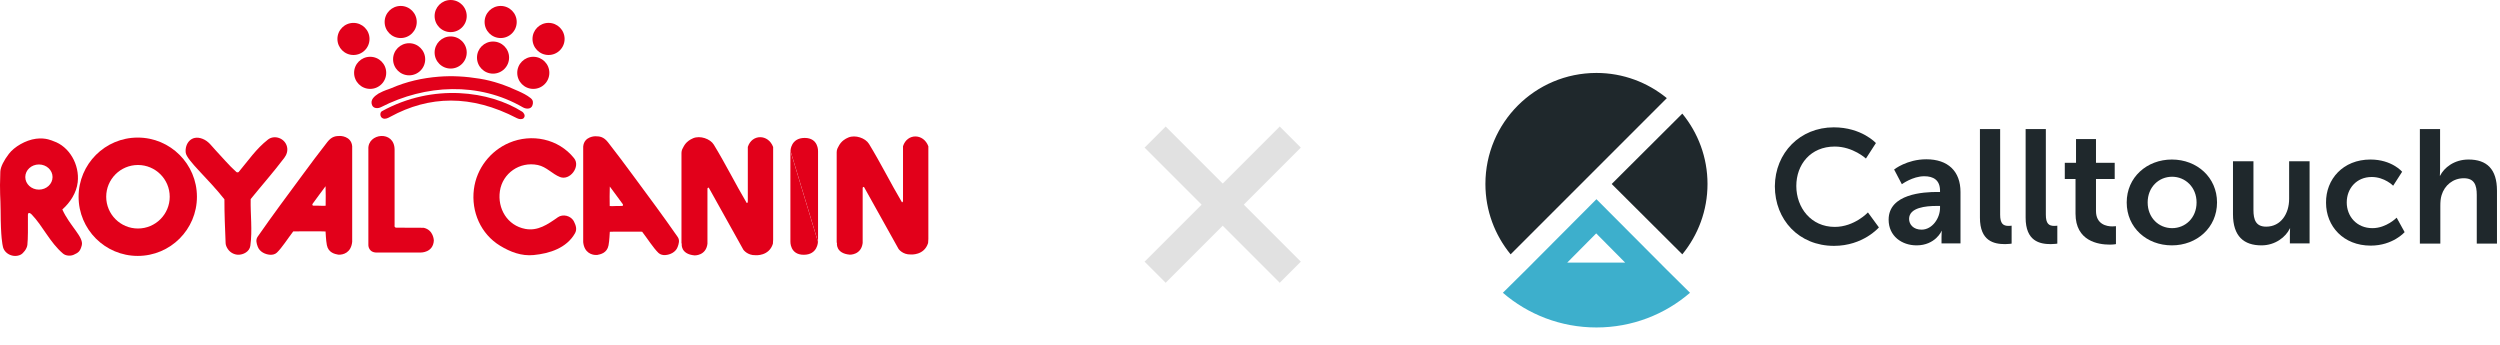 <?xml version="1.0" encoding="UTF-8"?> <svg xmlns="http://www.w3.org/2000/svg" width="377" height="52" viewBox="0 0 377 52" fill="none"> <path d="M253.692 38.355C256.062 35.458 257.492 31.771 257.492 27.744C257.492 23.718 256.062 20.031 253.692 17.133L243.043 27.744L253.692 38.355Z" fill="#1F282C"></path> <path d="M251.354 40.689L240.743 30.04L230.132 40.689L226.633 44.15C230.433 47.424 235.363 49.381 240.743 49.381C246.124 49.381 251.053 47.424 254.854 44.15L251.354 40.689ZM240.706 35.195L245.071 39.597H236.341L240.706 35.195Z" fill="#3DAFCC"></path> <path d="M240.744 11C231.488 11 224 18.488 224 27.744C224 31.771 225.43 35.458 227.8 38.355L251.356 14.8C248.458 12.43 244.771 11 240.744 11Z" fill="#1F282C"></path> <path d="M276.529 19.203C280.743 19.203 282.888 21.574 282.888 21.574L281.383 23.907C281.383 23.907 279.426 22.1 276.679 22.1C273.029 22.1 270.884 24.81 270.884 28.046C270.884 31.319 273.104 34.217 276.679 34.217C279.652 34.217 281.684 32.034 281.684 32.034L283.339 34.292C283.339 34.292 280.969 37.076 276.566 37.076C271.298 37.076 267.648 33.163 267.648 28.083C267.686 23.041 271.449 19.203 276.529 19.203Z" fill="#1F282C"></path> <path d="M292.142 28.949H292.556V28.761C292.556 27.143 291.54 26.578 290.185 26.578C288.417 26.578 286.799 27.782 286.799 27.782L285.633 25.562C285.633 25.562 287.552 24.02 290.487 24.02C293.76 24.02 295.642 25.826 295.642 28.949V36.7H292.782V35.684C292.782 35.195 292.819 34.819 292.819 34.819H292.782C292.819 34.819 291.841 37.001 289.019 37.001C286.799 37.001 284.805 35.609 284.805 33.126C284.805 29.212 290.11 28.949 292.142 28.949ZM289.772 34.631C291.39 34.631 292.556 32.9 292.556 31.357V31.056H292.029C290.449 31.056 287.89 31.282 287.89 33.013C287.89 33.84 288.53 34.631 289.772 34.631Z" fill="#1F282C"></path> <path d="M298.574 19.466H301.622V32.373C301.622 33.727 302.074 34.066 302.901 34.066C303.127 34.066 303.353 34.029 303.353 34.029V36.738C303.353 36.738 302.901 36.813 302.375 36.813C300.681 36.813 298.574 36.361 298.574 32.824V19.466Z" fill="#1F282C"></path> <path d="M305.465 19.466H308.513V32.373C308.513 33.727 308.964 34.066 309.792 34.066C310.018 34.066 310.244 34.029 310.244 34.029V36.738C310.244 36.738 309.792 36.813 309.265 36.813C307.572 36.813 305.465 36.361 305.465 32.824V19.466Z" fill="#1F282C"></path> <path d="M312.989 26.992H311.371V24.546H313.064V20.972H316.075V24.546H318.897V26.992H316.075V31.808C316.075 33.84 317.693 34.141 318.52 34.141C318.859 34.141 319.085 34.104 319.085 34.104V36.813C319.085 36.813 318.709 36.888 318.144 36.888C316.413 36.888 312.989 36.361 312.989 32.222V26.992Z" fill="#1F282C"></path> <path d="M327.518 24.057C331.318 24.057 334.328 26.766 334.328 30.529C334.328 34.329 331.28 37.001 327.518 37.001C323.717 37.001 320.707 34.329 320.707 30.529C320.707 26.729 323.755 24.057 327.518 24.057ZM327.555 34.405C329.55 34.405 331.243 32.862 331.243 30.529C331.243 28.234 329.55 26.653 327.555 26.653C325.523 26.653 323.868 28.234 323.868 30.529C323.868 32.824 325.523 34.405 327.555 34.405Z" fill="#1F282C"></path> <path d="M336.734 24.32H339.82V31.658C339.82 33.163 340.196 34.179 341.739 34.179C343.959 34.179 345.201 32.222 345.201 30.002V24.32H348.286V36.7H345.314V35.308C345.314 34.819 345.351 34.442 345.351 34.442H345.314C344.712 35.722 343.131 37.001 341.024 37.001C338.39 37.001 336.734 35.647 336.734 32.298V24.32V24.32Z" fill="#1F282C"></path> <path d="M357.464 24.057C360.7 24.057 362.243 25.901 362.243 25.901L360.888 28.008C360.888 28.008 359.609 26.691 357.652 26.691C355.357 26.691 353.889 28.422 353.889 30.529C353.889 32.636 355.394 34.405 357.765 34.405C359.872 34.405 361.415 32.824 361.415 32.824L362.619 35.007C362.619 35.007 360.85 37.039 357.501 37.039C353.4 37.039 350.766 34.141 350.766 30.567C350.728 27.03 353.325 24.057 357.464 24.057Z" fill="#1F282C"></path> <path d="M364.879 19.466H367.964V25.449C367.964 26.051 367.927 26.503 367.927 26.503H367.964C368.566 25.299 370.072 24.057 372.254 24.057C375.001 24.057 376.544 25.487 376.544 28.761V36.738H373.496V29.4C373.496 27.895 373.119 26.879 371.539 26.879C369.921 26.879 368.642 27.933 368.19 29.438C368.04 29.927 368.002 30.454 368.002 31.056V36.738H364.917V19.466H364.879Z" fill="#1F282C"></path> <path d="M80.421 13.404C81.758 13.404 82.841 12.32 82.841 10.983C82.841 9.646 81.758 8.563 80.421 8.563C79.084 8.563 78 9.646 78 10.983C78 12.32 79.084 13.404 80.421 13.404Z" fill="#E2001A"></path> <path d="M82.722 8.292C84.058 8.292 85.142 7.209 85.142 5.872C85.142 4.535 84.058 3.451 82.722 3.451C81.385 3.451 80.301 4.535 80.301 5.872C80.301 7.209 81.385 8.292 82.722 8.292Z" fill="#E2001A"></path> <path d="M29.697 29.67C29.697 34.598 25.702 38.592 20.773 38.592C15.845 38.592 11.852 34.598 11.852 29.67C11.852 24.741 15.845 20.746 20.773 20.746C25.701 20.746 29.697 24.741 29.697 29.67ZM20.805 24.881C18.16 24.881 16.016 27.025 16.016 29.67C16.016 32.315 18.16 34.459 20.805 34.459C23.45 34.459 25.594 32.315 25.594 29.67C25.594 27.025 23.45 24.881 20.805 24.881Z" fill="#E2001A"></path> <path d="M102.806 36.761C102.806 36.761 102.576 38.325 104.748 38.514C104.748 38.514 106.461 38.579 106.684 36.759V28.438C106.687 28.346 106.844 28.238 106.896 28.324L112.096 37.653C112.096 37.653 112.703 38.531 113.951 38.484C113.951 38.484 115.962 38.659 116.553 36.759L116.59 36.152V22.169C115.86 20.2 113.392 20.19 112.77 22.159V30.353C112.77 30.353 112.782 30.641 112.607 30.61C110.915 27.753 109.428 24.746 107.643 21.816C107.101 20.927 105.58 20.405 104.534 20.841C103.439 21.298 103.149 22.001 102.978 22.318C102.978 22.318 102.766 22.638 102.766 23.052V36.662" fill="#E2001A"></path> <path d="M87.946 36.507V22.101C88.089 20.511 89.823 20.548 89.779 20.547C90.409 20.56 91.005 20.59 91.69 21.461C93.028 23.166 94.186 24.732 95.493 26.497C97.853 29.696 99.913 32.45 102.202 35.744C102.534 36.223 102.362 36.773 102.188 37.242C101.901 38.021 101.069 38.419 100.309 38.465C100.003 38.486 99.581 38.414 99.3 38.144C98.52 37.39 97.682 36.049 96.831 34.941C96.829 34.941 91.965 34.91 91.96 34.954C91.939 35.124 91.909 36.259 91.765 37.004C91.536 38.169 90.544 38.359 90.026 38.453C89.95 38.467 90.132 38.442 90.029 38.449C89.301 38.5 88.11 38.151 87.945 36.513L87.946 36.507ZM93.808 31.058C94.004 31.047 93.963 30.848 93.896 30.76C93.226 29.861 92.655 29.048 91.958 28.128C91.941 29.032 91.911 30.14 91.945 31.074C91.947 31.104 92.776 31.075 92.797 31.07C92.983 31.043 93.452 31.08 93.808 31.058Z" fill="#E2001A"></path> <path d="M126.212 36.651C126.212 36.651 125.98 38.215 128.153 38.405C128.153 38.405 129.866 38.469 130.09 36.647V28.326C130.093 28.236 130.248 28.128 130.302 28.214L135.503 37.541C135.503 37.541 136.109 38.421 137.355 38.374C137.355 38.374 139.368 38.549 139.958 36.647L139.996 36.041V22.058C139.265 20.09 136.799 20.079 136.174 22.048V30.242C136.174 30.242 136.189 30.529 136.013 30.498C134.32 27.642 132.833 24.635 131.049 21.707C130.508 20.817 128.985 20.295 127.937 20.732C126.845 21.187 126.554 21.891 126.383 22.206C126.383 22.206 126.172 22.526 126.172 22.942V36.551" fill="#E2001A"></path> <path d="M119.192 22.733V36.407C119.192 36.407 119.097 38.42 121.205 38.42C123.314 38.42 123.346 36.471 123.346 36.471" fill="#E2001A"></path> <path d="M123.361 36.487V22.814C123.361 22.814 123.456 20.799 121.347 20.799C119.239 20.799 119.207 22.748 119.207 22.748" fill="#E2001A"></path> <path d="M1.336 23.206C2.154 22.133 3.857 21.131 5.43 20.922C6.932 20.725 7.882 21.227 8.073 21.291C10.433 22.084 12.031 24.804 11.716 27.495C11.528 29.096 10.58 30.543 9.399 31.587C10.536 34.108 12.668 35.757 12.33 37.006C12.097 37.873 11.858 38.096 11.095 38.428C10.609 38.639 9.905 38.583 9.498 38.236C7.518 36.551 6.475 34.117 4.808 32.374C4.394 31.944 4.208 32.136 4.209 32.37C4.217 34.412 4.232 35.93 4.128 36.927C4.064 37.525 3.499 38.215 3.115 38.406C2.05 38.94 0.605 38.296 0.418 37.097C0.384 36.885 0.111 35.958 0.093 31.743C0.085 29.655 -0.079 29.197 0.049 25.887C0.08 25.156 0.592 24.182 1.336 23.206ZM5.87 28.595C7.005 28.595 7.925 27.747 7.925 26.698C7.925 25.65 7.005 24.801 5.87 24.801C4.734 24.801 3.813 25.65 3.813 26.698C3.813 27.747 4.734 28.595 5.87 28.595Z" fill="#E2001A"></path> <path d="M58.874 17.601C58.533 17.788 58.142 18.004 57.751 17.858C57.26 17.674 57.262 16.953 57.583 16.776C65.347 12.49 73.871 13.749 78.766 16.854C78.879 16.924 79.341 17.399 78.98 17.801C78.794 18.013 78.347 18.027 77.963 17.827C71.022 14.213 64.706 14.426 58.874 17.601Z" fill="#E2001A"></path> <path d="M59.01 13.295C61.312 12.295 63.699 11.758 66.174 11.563C68.229 11.402 70.213 11.524 72.308 11.86C74.422 12.199 76.271 12.871 78.159 13.735C78.796 14.025 79.417 14.315 80.009 14.785C80.441 15.128 80.406 15.503 80.307 15.843C80.11 16.519 79.323 16.458 78.851 16.185C72.181 12.322 64.164 12.724 57.44 16.164C57.03 16.375 56.321 16.407 56.103 15.845C55.789 15.039 56.467 14.502 57.107 14.087C57.202 14.027 57.018 14.142 57.109 14.092C58.108 13.556 58.475 13.527 59.01 13.295Z" fill="#E2001A"></path> <path d="M53.303 8.293C54.639 8.293 55.723 7.209 55.723 5.873C55.723 4.536 54.639 3.453 53.303 3.453C51.966 3.453 50.883 4.536 50.883 5.873C50.883 7.209 51.966 8.293 53.303 8.293Z" fill="#E2001A"></path> <path d="M55.819 13.404C57.156 13.404 58.24 12.32 58.24 10.983C58.24 9.646 57.156 8.563 55.819 8.563C54.482 8.563 53.398 9.646 53.398 10.983C53.398 12.32 54.482 13.404 55.819 13.404Z" fill="#E2001A"></path> <path d="M61.698 11.359C63.035 11.359 64.119 10.275 64.119 8.938C64.119 7.602 63.035 6.518 61.698 6.518C60.361 6.518 59.277 7.602 59.277 8.938C59.277 10.275 60.361 11.359 61.698 11.359Z" fill="#E2001A"></path> <path d="M60.425 5.737C61.762 5.737 62.845 4.653 62.845 3.316C62.845 1.979 61.762 0.896 60.425 0.896C59.088 0.896 58.004 1.979 58.004 3.316C58.004 4.653 59.088 5.737 60.425 5.737Z" fill="#E2001A"></path> <path d="M67.961 10.338C69.298 10.338 70.382 9.254 70.382 7.917C70.382 6.579 69.298 5.495 67.961 5.495C66.623 5.495 65.539 6.579 65.539 7.917C65.539 9.254 66.623 10.338 67.961 10.338Z" fill="#E2001A"></path> <path d="M67.961 4.843C69.298 4.843 70.382 3.759 70.382 2.422C70.382 1.084 69.298 0 67.961 0C66.623 0 65.539 1.084 65.539 2.422C65.539 3.759 66.623 4.843 67.961 4.843Z" fill="#E2001A"></path> <path d="M74.35 11.105C75.687 11.105 76.771 10.021 76.771 8.684C76.771 7.347 75.687 6.263 74.35 6.263C73.013 6.263 71.93 7.347 71.93 8.684C71.93 10.021 73.013 11.105 74.35 11.105Z" fill="#E2001A"></path> <path d="M75.499 5.737C76.836 5.737 77.92 4.653 77.92 3.316C77.92 1.979 76.836 0.896 75.499 0.896C74.162 0.896 73.078 1.979 73.078 3.316C73.078 4.653 74.162 5.737 75.499 5.737Z" fill="#E2001A"></path> <path d="M30.534 20.93C31.47 21.292 31.915 22.034 32.527 22.676C33.587 23.789 34.498 24.915 35.648 25.942C35.721 26.007 35.932 26.007 35.987 25.942C37.448 24.206 38.618 22.448 40.409 21.046C41.386 20.281 42.978 20.838 43.282 22.134C43.429 22.765 43.218 23.347 42.874 23.801C41.17 26.049 39.516 27.905 37.802 30.021C37.754 32.353 38.078 34.714 37.75 37.069C37.63 37.943 36.684 38.441 35.888 38.413C35.334 38.394 34.746 38.115 34.372 37.577C34.183 37.302 34.037 36.977 34.025 36.695C33.939 34.479 33.836 32.27 33.842 30.053C31.388 26.922 28.138 24.166 28.005 23.014C27.848 21.696 28.83 20.27 30.534 20.93Z" fill="#E2001A"></path> <path d="M59.504 34.205V22.562C59.491 19.592 55.411 20.075 55.55 22.494V36.984C55.55 36.984 55.55 38.192 57.005 38.08H63.456C63.456 38.08 65.31 38.12 65.422 36.282C65.422 36.282 65.406 34.684 63.889 34.349L59.704 34.332C59.704 34.332 59.432 34.269 59.496 33.982" fill="#E2001A"></path> <path d="M53.109 36.466C52.947 38.103 51.753 38.452 51.026 38.402C50.922 38.395 51.106 38.42 51.028 38.406C50.509 38.312 49.518 38.121 49.29 36.958C49.144 36.212 49.115 35.077 49.094 34.907C49.089 34.864 44.226 34.894 44.222 34.894C43.372 36.003 42.535 37.343 41.755 38.096C41.474 38.367 41.053 38.439 40.745 38.42C39.987 38.371 39.153 37.973 38.866 37.195C38.692 36.727 38.521 36.176 38.853 35.697C41.143 32.404 43.202 29.65 45.564 26.451C46.868 24.684 48.028 23.119 49.366 21.414C50.051 20.542 50.647 20.512 51.275 20.501C51.232 20.501 52.965 20.465 53.11 22.054V36.461L53.109 36.466ZM48.255 31.024C48.276 31.028 49.106 31.056 49.107 31.026C49.141 30.091 49.111 28.981 49.094 28.081C48.397 28.999 47.826 29.813 47.156 30.712C47.089 30.8 47.049 31 47.244 31.01C47.602 31.032 48.069 30.994 48.255 31.024Z" fill="#E2001A"></path> <path d="M71.464 28.541C71.859 25.394 73.969 22.734 76.776 21.539C80.158 20.098 84.207 20.908 86.567 23.851C87.079 24.488 86.924 25.331 86.449 25.97C85.954 26.633 85.166 26.975 84.458 26.699C83.259 26.233 82.434 25.161 81.102 24.884C78.362 24.313 75.78 26.14 75.385 28.807C74.992 31.461 76.508 34.004 79.203 34.517C81.094 34.876 82.581 33.852 84.135 32.757C84.87 32.239 86.105 32.498 86.562 33.425C86.837 33.981 87.047 34.58 86.708 35.179C85.435 37.426 82.852 38.231 80.467 38.462C78.637 38.639 76.965 38.002 75.4 37.048C72.528 35.296 71.033 31.957 71.464 28.541Z" fill="#E2001A"></path> <g opacity="0.5"> <rect x="192.98" y="19.077" width="4.504" height="28.826" transform="rotate(45 192.98 19.077)" fill="#C4C4C4"></rect> <rect x="196.168" y="39.46" width="4.504" height="28.826" transform="rotate(135 196.168 39.46)" fill="#C4C4C4"></rect> </g> </svg> 